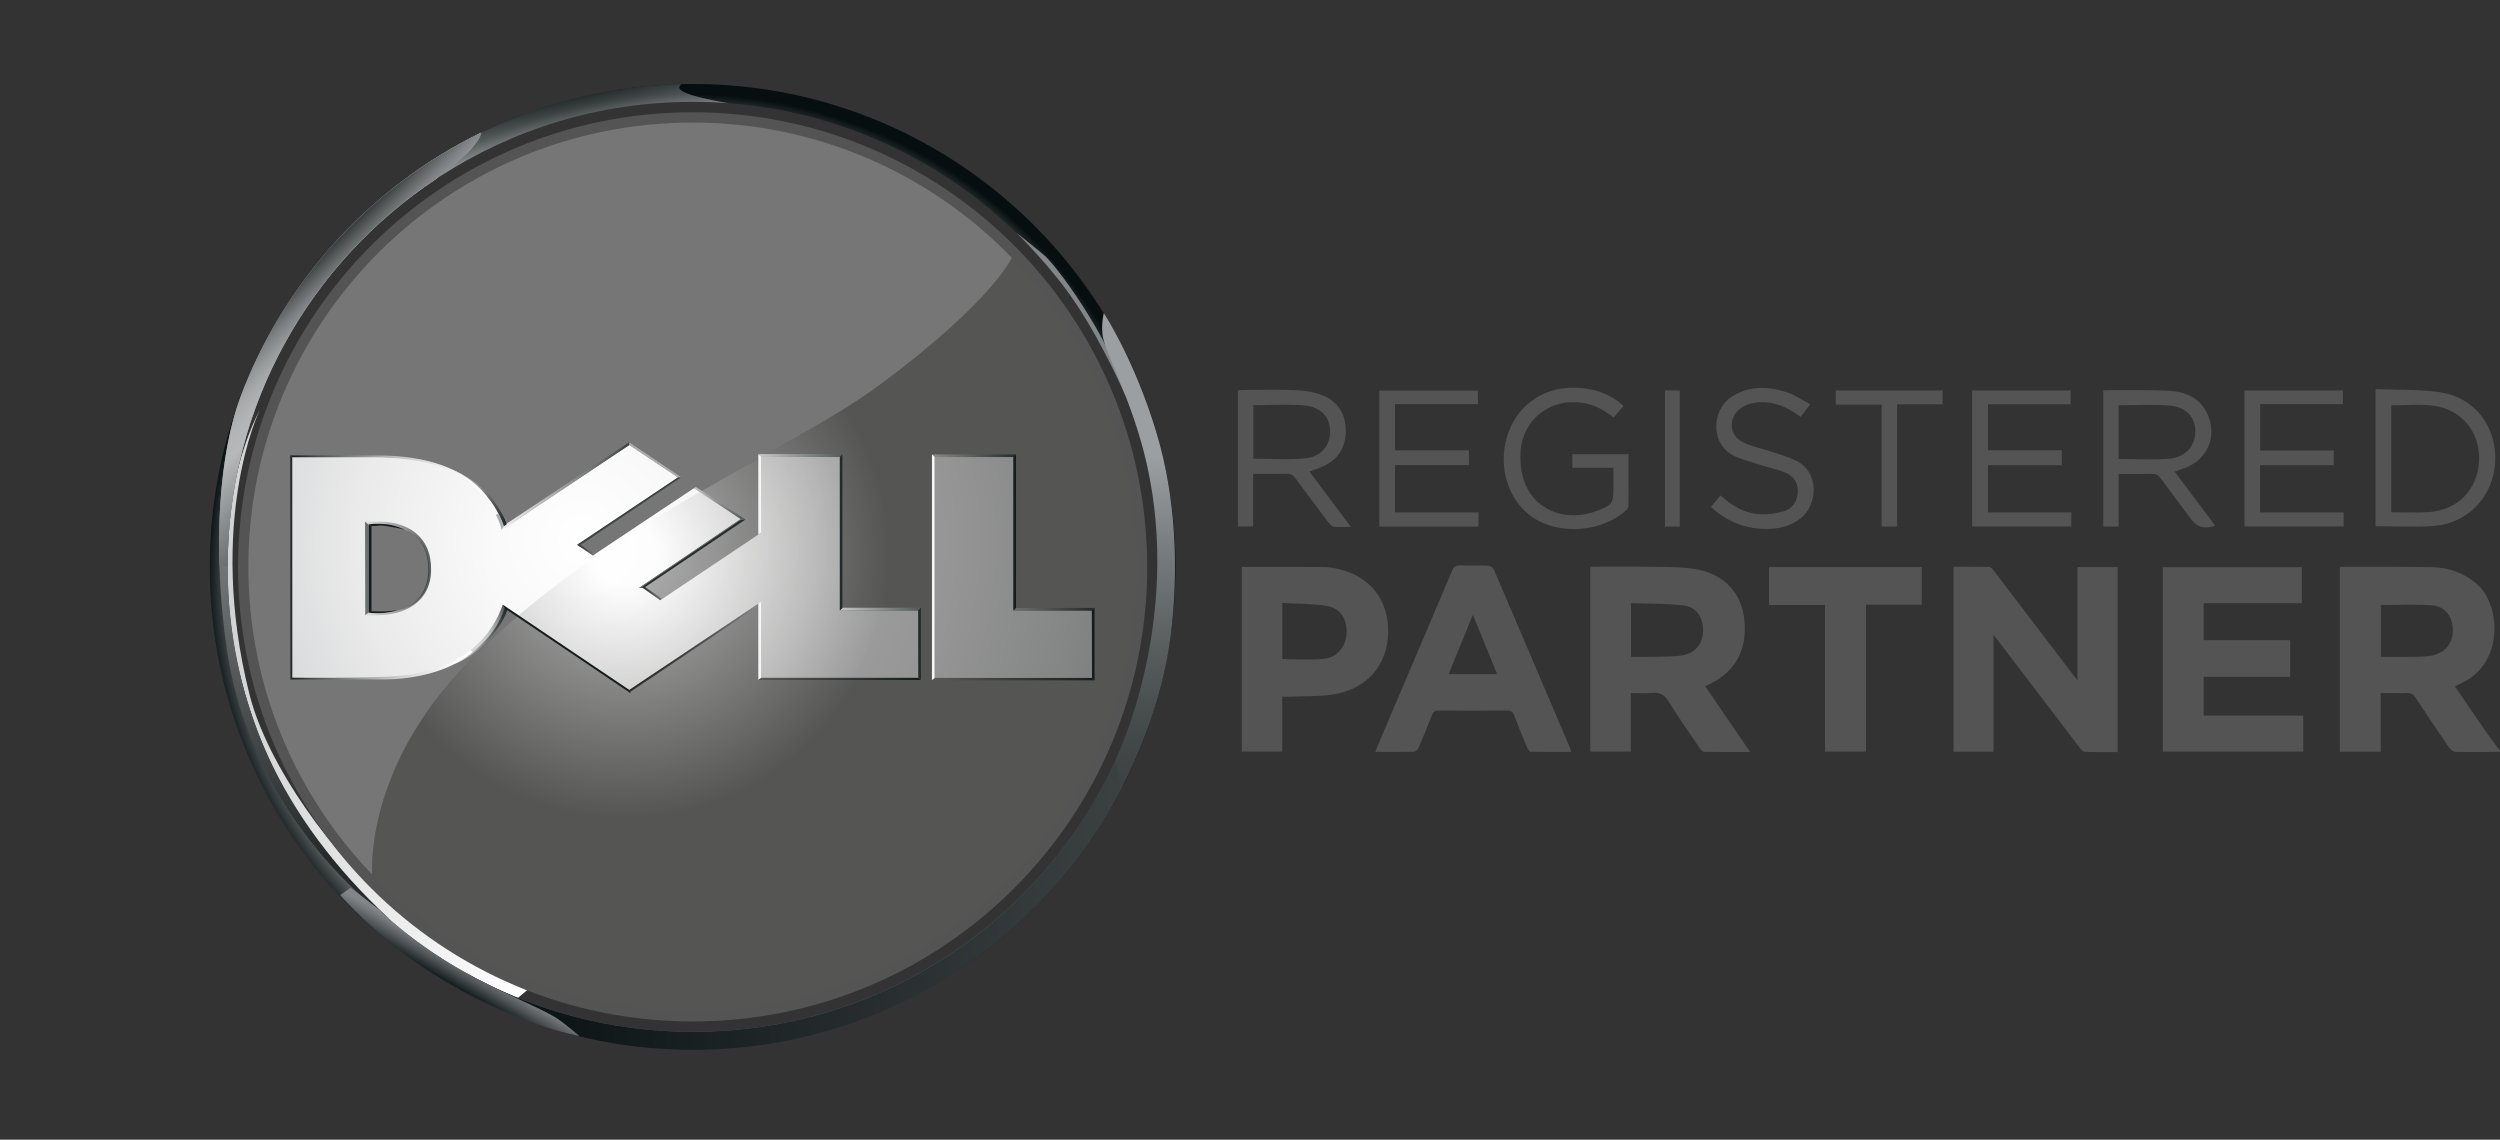 <svg xmlns="http://www.w3.org/2000/svg" xmlns:xlink="http://www.w3.org/1999/xlink" viewBox="0 0 473.42 215.82"><rect x="0" y="0" width="473.42" height="215.82" fill="#333333" stroke="none"/><defs><style>.cls-1{fill:none;}.cls-2{fill:url(#linear-gradient);}.cls-3{clip-path:url(#clippath);}.cls-4{fill:#f6f6f6;}.cls-5{fill:#fff;}.cls-6{fill:#6b6f70;}.cls-7{fill:#aaacae;}.cls-8{fill:#161c1d;}.cls-9{fill:#252a2a;}.cls-10{fill:#535453;}.cls-11{fill:#3c4142;}.cls-12{fill:#838689;}.cls-13{clip-path:url(#clippath-1);}.cls-14{clip-path:url(#clippath-4);}.cls-15{clip-path:url(#clippath-3);}.cls-16{clip-path:url(#clippath-2);}.cls-17{clip-path:url(#clippath-7);}.cls-18{clip-path:url(#clippath-8);}.cls-19{clip-path:url(#clippath-6);}.cls-20{clip-path:url(#clippath-5);}.cls-21{clip-path:url(#clippath-9);}.cls-22{clip-path:url(#clippath-20);}.cls-23{clip-path:url(#clippath-21);}.cls-24{clip-path:url(#clippath-24);}.cls-25{clip-path:url(#clippath-23);}.cls-26{clip-path:url(#clippath-22);}.cls-27{clip-path:url(#clippath-25);}.cls-28{clip-path:url(#clippath-27);}.cls-29{clip-path:url(#clippath-28);}.cls-30{clip-path:url(#clippath-26);}.cls-31{clip-path:url(#clippath-29);}.cls-32{clip-path:url(#clippath-34);}.cls-33{clip-path:url(#clippath-35);}.cls-34{clip-path:url(#clippath-33);}.cls-35{clip-path:url(#clippath-32);}.cls-36{clip-path:url(#clippath-30);}.cls-37{clip-path:url(#clippath-31);}.cls-38{clip-path:url(#clippath-14);}.cls-39{clip-path:url(#clippath-13);}.cls-40{clip-path:url(#clippath-12);}.cls-41{clip-path:url(#clippath-10);}.cls-42{clip-path:url(#clippath-15);}.cls-43{clip-path:url(#clippath-17);}.cls-44{clip-path:url(#clippath-16);}.cls-45{clip-path:url(#clippath-19);}.cls-46{clip-path:url(#clippath-11);}.cls-47{clip-path:url(#clippath-18);}.cls-48{fill:url(#radial-gradient-5);}.cls-49{fill:url(#radial-gradient-3);}.cls-50{fill:url(#radial-gradient-4);}.cls-51{fill:url(#radial-gradient-2);}.cls-52{fill:url(#linear-gradient-8);}.cls-53{fill:url(#linear-gradient-9);}.cls-54{fill:url(#linear-gradient-3);}.cls-55{fill:url(#linear-gradient-4);}.cls-56{fill:url(#linear-gradient-2);}.cls-57{fill:url(#linear-gradient-6);}.cls-58{fill:url(#linear-gradient-7);}.cls-59{fill:url(#linear-gradient-5);}.cls-60{opacity:.2;}.cls-61{opacity:.6;}.cls-62{opacity:.73;}.cls-63{fill:url(#radial-gradient);}.cls-64{fill:url(#linear-gradient-14);}.cls-65{fill:url(#linear-gradient-18);}.cls-66{fill:url(#linear-gradient-22);}.cls-67{fill:url(#linear-gradient-20);}.cls-68{fill:url(#linear-gradient-21);}.cls-69{fill:url(#linear-gradient-23);}.cls-70{fill:url(#linear-gradient-15);}.cls-71{fill:url(#linear-gradient-19);}.cls-72{fill:url(#linear-gradient-16);}.cls-73{fill:url(#linear-gradient-17);}.cls-74{fill:url(#linear-gradient-13);}.cls-75{fill:url(#linear-gradient-12);}.cls-76{fill:url(#linear-gradient-10);}.cls-77{fill:url(#linear-gradient-11);}.cls-78{isolation:isolate;}.cls-79{mix-blend-mode:multiply;opacity:.5;}</style><clipPath id="clippath"><path class="cls-1" d="M50.04,141.74c5.41,13.1,15.71,24.95,21.62,30.55,12.06,11.44,26.32,16.76,26.32,16.76l1.88-1.57s-12.68-5.06-24.44-14.88c-12.38-10.34-24.84-27.76-28.2-41.2-8.15-32.59,1.88-53.58,1.88-53.58,0,0-14.73,26.01,.94,63.92"></path></clipPath><linearGradient id="linear-gradient" x1="132.95" y1="475.94" x2="135.38" y2="475.94" gradientTransform="translate(-3071.22 11281.37) scale(23.42 -23.42)" gradientUnits="userSpaceOnUse"><stop offset="0" stop-color="#d1d2d3"></stop><stop offset="1" stop-color="#fff"></stop></linearGradient><clipPath id="clippath-1"><path class="cls-1" d="M43.11,107.34c0-48.63,39.42-88.06,88.06-88.06s88.06,39.42,88.06,88.06-39.42,88.06-88.06,88.06S43.11,155.98,43.11,107.34m-3.39,0c0,50.5,40.94,91.45,91.44,91.45s91.44-40.94,91.44-91.45S181.67,15.9,131.17,15.9,39.72,56.84,39.72,107.34"></path></clipPath><radialGradient id="radial-gradient" cx="136.31" cy="479.84" fx="136.31" fy="479.84" r="2.44" gradientTransform="translate(-4987.91 18127.21) scale(37.55 -37.55)" gradientUnits="userSpaceOnUse"><stop offset="0" stop-color="#fff"></stop><stop offset=".84" stop-color="#fff"></stop><stop offset="1" stop-color="#060e0f"></stop></radialGradient><clipPath id="clippath-2"><rect class="cls-1" x="83.18" y="15.92" width="54.82" height="17.57"></rect></clipPath><clipPath id="clippath-3"><rect class="cls-1" x="83.18" y="15.92" width="54.82" height="17.57"></rect></clipPath><clipPath id="clippath-4"><path class="cls-1" d="M130.04,17.67c-2.79-1.16-.44-1.76-1.22-1.74-13.9,.37-26.44,3.64-38.11,9.38,0,0,.47,.55-2.13,3.27-1.21,1.26-5.4,4.92-5.4,4.92,13.81-8.99,30.29-14.21,47.99-14.21,2.3,0,4.57,.09,6.83,.26,0,0-5.69-.94-7.95-1.88"></path></clipPath><linearGradient id="linear-gradient-2" x1="110.36" y1="508.76" x2="112.79" y2="508.76" gradientTransform="translate(2592.56 567.52) rotate(-90) scale(4.88 -4.88)" gradientUnits="userSpaceOnUse"><stop offset="0" stop-color="#d1d2d3"></stop><stop offset=".2" stop-color="#d1d2d3"></stop><stop offset=".48" stop-color="#979a9a"></stop><stop offset="1" stop-color="#252a2a"></stop></linearGradient><clipPath id="clippath-5"><path class="cls-1" d="M131.17,195.4c-15.78,0-30.6-4.15-43.41-11.42l17.31,11.03c8.27,2.46,17.03,3.78,26.1,3.78,35.61,0,66.48-20.36,81.57-50.08l-1.42-4.85c-13.85,30.48-44.5,51.54-80.15,51.54"></path></clipPath><linearGradient id="linear-gradient-3" x1="136.33" y1="480.56" x2="138.77" y2="480.56" gradientTransform="translate(-6909.77 24837.21) scale(51.33 -51.33)" gradientUnits="userSpaceOnUse"><stop offset="0" stop-color="#060e0f"></stop><stop offset="1" stop-color="#3c4142"></stop></linearGradient><clipPath id="clippath-6"><path class="cls-1" d="M45.52,75.24c-3.75,9.99-5.51,27.59-2.55,47.77,4.9,33.32,30.69,50.94,30.69,50.94-20.53-19.05-30.55-41.17-30.55-66.61,0-30.69,15.7-57.71,39.5-73.47,0,0,4.01-3.33,5.73-4.85,1.84-1.62,2.8-3.92,2.8-3.92-20.93,10.2-37.38,28.16-45.62,50.14"></path></clipPath><linearGradient id="linear-gradient-4" x1="141.01" y1="483.96" x2="143.45" y2="483.96" gradientTransform="translate(8535.19 -28688.48) rotate(180) scale(59.48 -59.48)" gradientUnits="userSpaceOnUse"><stop offset="0" stop-color="#fff"></stop><stop offset="1" stop-color="#252a2a"></stop></linearGradient><clipPath id="clippath-7"><path class="cls-1" d="M64.43,169.5s6.92,8.11,17.5,14.83c15.37,9.76,27.79,11.87,27.79,11.87,0,0-2.97-2.61-4.75-3.66-6.04-3.56-20.67-8.21-32.93-20.08-.35-.34-5.64-4.35-5.64-4.35l-1.98,1.39Z"></path></clipPath><linearGradient id="linear-gradient-5" x1="238.08" y1="500.21" x2="240.51" y2="500.21" gradientTransform="translate(712.14 -1127.25) rotate(-180) scale(2.62 -2.62)" gradientUnits="userSpaceOnUse"><stop offset="0" stop-color="#838689"></stop><stop offset=".1" stop-color="#838689"></stop><stop offset=".25" stop-color="#73777a"></stop><stop offset=".55" stop-color="#4b5052"></stop><stop offset=".97" stop-color="#0b1314"></stop><stop offset="1" stop-color="#060e0f"></stop></linearGradient><clipPath id="clippath-8"><path class="cls-1" d="M208.8,63.53c.48,3.37,5.69,12.45,8.38,24.41,6.74,30.04-5.87,55.81-5.87,55.81l.9,5.79s7.37-12.87,9.47-29.05c1.37-10.6,1.28-23.81-2-36.15-3.8-14.28-10.32-24.59-10.66-25.05,0,0-.52,2.1-.21,4.23"></path></clipPath><linearGradient id="linear-gradient-6" x1="132.08" y1="485.82" x2="134.52" y2="485.82" gradientTransform="translate(18221.8 5044.74) rotate(-90) scale(37.06 -37.06)" gradientUnits="userSpaceOnUse"><stop offset="0" stop-color="#3c4142"></stop><stop offset=".12" stop-color="#434849"></stop><stop offset=".3" stop-color="#585d5e"></stop><stop offset=".52" stop-color="#7b7e80"></stop><stop offset=".7" stop-color="#9c9fa1"></stop><stop offset="1" stop-color="#9c9fa1"></stop></linearGradient><clipPath id="clippath-9"><path class="cls-1" d="M45.52,75.24c-2.72,7.25-4.4,18.51-3.98,31.85l1.57,.25c0-30.69,15.7-57.71,39.5-73.47,0,0,3.7-2.86,5.74-4.79,2.97-2.81,2.78-3.98,2.78-3.98-20.93,10.2-37.38,28.16-45.62,50.14"></path></clipPath><linearGradient id="linear-gradient-7" x1="133.52" y1="502.26" x2="135.96" y2="502.26" gradientTransform="translate(6084.6 1678.94) rotate(-90) scale(11.98 -11.98)" gradientUnits="userSpaceOnUse"><stop offset="0" stop-color="#6b6f70"></stop><stop offset=".03" stop-color="#6b6f70"></stop><stop offset=".5" stop-color="#b6b8ba"></stop><stop offset=".61" stop-color="#b2b4b6"></stop><stop offset=".7" stop-color="#a8aaac"></stop><stop offset=".78" stop-color="#979a9b"></stop><stop offset=".86" stop-color="#7f8284"></stop><stop offset=".93" stop-color="#606465"></stop><stop offset="1" stop-color="#3c4142"></stop></linearGradient><clipPath id="clippath-10"><rect class="cls-1" x="47.04" y="23.21" width="144.57" height="142.41"></rect></clipPath><clipPath id="clippath-11"><rect class="cls-1" x="47.04" y="23.21" width="144.57" height="142.41"></rect></clipPath><clipPath id="clippath-12"><polygon class="cls-1" points="206.81 128.4 176.97 128.4 176.97 86.53 191.92 86.53 191.92 115.6 206.81 115.6 206.81 128.4"></polygon></clipPath><radialGradient id="radial-gradient-2" cx="137.01" cy="482.35" fx="137.01" fy="482.35" r="2.44" gradientTransform="translate(-9285.77 33181.92) scale(68.58 -68.58)" gradientUnits="userSpaceOnUse"><stop offset="0" stop-color="#fff"></stop><stop offset=".11" stop-color="#f9f9f9"></stop><stop offset=".26" stop-color="#eaeaeb"></stop><stop offset=".42" stop-color="#d0d2d2"></stop><stop offset=".58" stop-color="#acafb0"></stop><stop offset=".76" stop-color="#7e8385"></stop><stop offset=".95" stop-color="#474e50"></stop><stop offset="1" stop-color="#363e40"></stop></radialGradient><clipPath id="clippath-13"><path class="cls-1" d="M70.27,99.49h2.02c5.49,0,8.98,2.79,8.98,8.47s-3.99,7.98-8.98,7.98h-2.02v-16.45Zm25.25,.5l-.1-.4c-3.19-9.07-12.17-13.06-23.63-13.06h-16.48v41.87h17.48c10.97,0,19.74-4.48,22.74-13.06l.1-.3,23.54,15.65,24.93-16.65v14.36h29.85v-12.79h-14.89v-29.07h-14.95v14.35l-19.05,12.76-3.29-2.29,18.95-12.76-9.27-6.18-19.15,12.76-2.99-2,19.15-12.76-9.27-6.18-23.64,15.75Z"></path></clipPath><radialGradient id="radial-gradient-3" cx="137" cy="482.34" fx="137" fy="482.34" r="2.44" gradientTransform="translate(-9285.21 33181.17) scale(68.58 -68.58)" xlink:href="#radial-gradient-2"></radialGradient><clipPath id="clippath-14"><rect class="cls-1" x="70.46" y="48.81" width="144.84" height="142.66"></rect></clipPath><clipPath id="clippath-15"><rect class="cls-1" x="70.46" y="48.81" width="144.84" height="142.66"></rect></clipPath><clipPath id="clippath-16"><path class="cls-1" d="M86.42,127.85c24.19-26.73,62.47-41.88,79.99-54.82,21.65-16,25.19-24.21,25.19-24.21,14.67,15.14,23.7,35.78,23.7,58.53,0,46.46-37.67,84.13-84.13,84.13-23.84,0-45.36-9.91-60.67-25.85,0,0-1.57-18.45,15.93-37.78"></path></clipPath><radialGradient id="radial-gradient-4" cx="134.37" cy="475.49" fx="134.37" fy="475.49" r="2.43" gradientTransform="translate(-2642.95 9876.29) scale(20.55 -20.55)" gradientUnits="userSpaceOnUse"><stop offset="0" stop-color="#fff"></stop><stop offset=".12" stop-color="#fff"></stop><stop offset=".53" stop-color="#b2b2b1"></stop><stop offset="1" stop-color="#575756"></stop></radialGradient><clipPath id="clippath-17"><polygon class="cls-1" points="207.25 115.12 192.36 115.12 191.91 115.64 206.77 115.64 207.25 115.12"></polygon></clipPath><linearGradient id="linear-gradient-8" x1="132.48" y1="452.26" x2="134.92" y2="452.26" gradientTransform="translate(-642.8 2964.83) scale(6.3 -6.3)" gradientUnits="userSpaceOnUse"><stop offset="0" stop-color="#706f6f"></stop><stop offset="1" stop-color="#252a2a"></stop></linearGradient><clipPath id="clippath-18"><polygon class="cls-1" points="206.8 128.38 176.94 128.38 176.48 128.83 207.35 128.83 206.8 128.38"></polygon></clipPath><linearGradient id="linear-gradient-9" x1="134.66" y1="468.24" x2="137.1" y2="468.24" gradientTransform="translate(-1530.42 6063.7) scale(12.68 -12.68)" gradientUnits="userSpaceOnUse"><stop offset="0" stop-color="#575756"></stop><stop offset="1" stop-color="#161c1d"></stop></linearGradient><clipPath id="clippath-19"><polygon class="cls-1" points="192.41 86.04 176.49 86.04 176.92 86.56 191.97 86.56 192.41 86.04"></polygon></clipPath><linearGradient id="linear-gradient-10" x1="131.34" y1="456.11" x2="133.77" y2="456.11" gradientTransform="translate(-682.03 3067.77) scale(6.54 -6.54)" gradientUnits="userSpaceOnUse"><stop offset="0" stop-color="#878787"></stop><stop offset="1" stop-color="#252a2a"></stop></linearGradient><clipPath id="clippath-20"><polygon class="cls-1" points="174.37 115.09 159.49 115.09 159.03 115.61 173.89 115.61 174.37 115.09"></polygon></clipPath><linearGradient id="linear-gradient-11" x1="129.5" y1="452.36" x2="131.93" y2="452.36" gradientTransform="translate(-656.81 2965.2) scale(6.3 -6.3)" gradientUnits="userSpaceOnUse"><stop offset="0" stop-color="#c6c6c6"></stop><stop offset="1" stop-color="#535859"></stop></linearGradient><clipPath id="clippath-21"><polygon class="cls-1" points="173.86 128.35 144.06 128.35 143.6 128.77 174.4 128.77 173.86 128.35"></polygon></clipPath><linearGradient id="linear-gradient-12" x1="133.16" y1="468.25" x2="135.59" y2="468.25" gradientTransform="translate(-1540.72 6051.44) scale(12.65 -12.65)" xlink:href="#linear-gradient-9"></linearGradient><clipPath id="clippath-22"><polygon class="cls-1" points="159.53 85.99 143.61 85.99 144.04 86.53 159.09 86.53 159.53 85.99"></polygon></clipPath><linearGradient id="linear-gradient-13" x1="128.34" y1="456.08" x2="130.77" y2="456.08" gradientTransform="translate(-695.4 3067.91) scale(6.54 -6.54)" xlink:href="#linear-gradient-11"></linearGradient><clipPath id="clippath-23"><polygon class="cls-1" points="109.29 103.18 112.29 105.19 112.57 104.95 109.96 103.18 109.29 103.18"></polygon></clipPath><linearGradient id="linear-gradient-14" x1="75.19" y1="335.63" x2="77.62" y2="335.63" gradientTransform="translate(8.24 555.27) scale(1.34 -1.34)" gradientUnits="userSpaceOnUse"><stop offset="0" stop-color="#2e2d2c"></stop><stop offset="1" stop-color="#6b6f70"></stop></linearGradient><clipPath id="clippath-24"><polygon class="cls-1" points="131.41 92.42 131.78 92.21 141.13 98.35 140.31 98.32 131.41 92.42"></polygon></clipPath><linearGradient id="linear-gradient-15" x1="120.19" y1="436.1" x2="122.62" y2="436.1" gradientTransform="translate(-348.28 1835.84) scale(3.99 -3.99)" xlink:href="#linear-gradient-11"></linearGradient><clipPath id="clippath-25"><polygon class="cls-1" points="143.69 114.69 119.23 131.1 119.14 130.66 143.69 114.26 143.69 114.69"></polygon></clipPath><linearGradient id="linear-gradient-16" x1="130.43" y1="464.25" x2="132.86" y2="464.25" gradientTransform="translate(-1196.05 4804.1) scale(10.08 -10.08)" gradientUnits="userSpaceOnUse"><stop offset="0" stop-color="#2e2d2c"></stop><stop offset=".19" stop-color="#323130"></stop><stop offset=".41" stop-color="#3f3f3e"></stop><stop offset=".64" stop-color="#545556"></stop><stop offset=".88" stop-color="#727476"></stop><stop offset="1" stop-color="#838689"></stop></linearGradient><clipPath id="clippath-26"><polygon class="cls-1" points="95.43 99.5 119.16 83.75 119.15 84.29 94.98 100.4 95.43 99.5"></polygon></clipPath><linearGradient id="linear-gradient-17" x1="128.86" y1="465.73" x2="131.29" y2="465.73" gradientTransform="translate(-1184.61 4716.82) scale(9.93 -9.93)" gradientUnits="userSpaceOnUse"><stop offset="0" stop-color="#f6f6f6"></stop><stop offset="1" stop-color="#3c4142"></stop></linearGradient><clipPath id="clippath-27"><path class="cls-1" d="M92.61,119.51c-1.82,2.44-3.53,3.63-3.53,3.63l.42,.35s2.64-1.91,4.16-4.38c2.04-3.32,2.01-4.02,2.01-4.02l-.46-.6s-.78,2.54-2.61,5.01"></path></clipPath><radialGradient id="radial-gradient-5" cx="117.48" cy="439.58" fx="117.48" fy="439.58" r="2.43" gradientTransform="translate(-458.33 2172.85) scale(4.66 -4.66)" gradientUnits="userSpaceOnUse"><stop offset="0" stop-color="#dadada"></stop><stop offset=".2" stop-color="#d6d6d6"></stop><stop offset=".37" stop-color="#ccc"></stop><stop offset=".53" stop-color="#babbbb"></stop><stop offset=".68" stop-color="#a1a3a3"></stop><stop offset=".83" stop-color="#818485"></stop><stop offset=".98" stop-color="#5a5f5f"></stop><stop offset="1" stop-color="#535859"></stop></radialGradient><clipPath id="clippath-28"><path class="cls-1" d="M92.36,94.16c1.98,2.25,3.06,5.5,3.06,5.5l.53-.37s-.4-1.61-2.62-4.63c-2.91-3.96-7.94-5.81-7.94-5.81,0,0,3.67,1.54,6.98,5.31"></path></clipPath><linearGradient id="linear-gradient-18" x1="115.37" y1="440.15" x2="117.8" y2="440.15" gradientTransform="translate(-415 2003.32) scale(4.34 -4.34)" gradientUnits="userSpaceOnUse"><stop offset="0" stop-color="#fff"></stop><stop offset="1" stop-color="#161c1d"></stop></linearGradient><clipPath id="clippath-29"><path class="cls-1" d="M91.76,121.43c-3.14,3.25-6.01,4.4-6.01,4.4,0,0,3.22-.94,6.57-4.47,3.01-3.17,3.77-5.95,3.77-5.95l-.52-.32s-.95,3.39-3.82,6.34"></path></clipPath><linearGradient id="linear-gradient-19" x1="115.08" y1="435.72" x2="117.51" y2="435.72" gradientTransform="translate(-403 1970.98) scale(4.25 -4.25)" xlink:href="#linear-gradient-18"></linearGradient><clipPath id="clippath-30"><rect class="cls-1" x="69.2" y="98.75" width="12.43" height="17.76"></rect></clipPath><clipPath id="clippath-31"><rect class="cls-1" x="69.2" y="98.75" width="12.43" height="17.76"></rect></clipPath><clipPath id="clippath-32"><path class="cls-1" d="M69.82,116.02l-.59,.5h2.02c5.34,0,10.31-2.46,10.39-8.56,.08-6.43-4.52-9.33-10.42-9.2h-2.02l.59,.53s1.58,0,2.65,.03c2.18,.06,8.57,.9,8.66,8.29,.1,8.23-7.63,8.38-9.75,8.41-1.56,.02-1.53,0-1.53,0"></path></clipPath><linearGradient id="linear-gradient-20" x1="117.24" y1="446.65" x2="119.68" y2="446.65" gradientTransform="translate(-544.87 2446.55) scale(5.24 -5.24)" gradientUnits="userSpaceOnUse"><stop offset="0" stop-color="#dadada"></stop><stop offset="1" stop-color="#161c1d"></stop></linearGradient><clipPath id="clippath-33"><polygon class="cls-1" points="121.69 111.32 125.04 113.67 125.3 113.37 122.08 111.11 121.69 111.32"></polygon></clipPath><linearGradient id="linear-gradient-21" x1="86.35" y1="346.82" x2="88.79" y2="346.82" gradientTransform="translate(-6.48 627.13) scale(1.48 -1.48)" xlink:href="#linear-gradient-14"></linearGradient><clipPath id="clippath-34"><path class="cls-1" d="M88.84,123.34c-2.38,1.81-6.72,4.06-13.17,4.64-5.79,.52-20.29,.35-20.29,.35l-.41,.34h17.84c5.55-.07,11.96-1.37,16.34-4.91,.07-.06,.33-.27,.33-.27l-.38-.38s-.19,.16-.26,.21"></path></clipPath><linearGradient id="linear-gradient-22" x1="130.01" y1="470.17" x2="132.44" y2="470.17" gradientTransform="translate(-1787.47 6789.11) scale(14.17 -14.17)" gradientUnits="userSpaceOnUse"><stop offset="0" stop-color="#161c1d"></stop><stop offset=".13" stop-color="#474c4c"></stop><stop offset=".3" stop-color="#7e8182"></stop><stop offset=".46" stop-color="#acaeaf"></stop><stop offset=".62" stop-color="#d0d1d1"></stop><stop offset=".77" stop-color="#eaeaea"></stop><stop offset=".9" stop-color="#f9f9f9"></stop><stop offset="1" stop-color="#fff"></stop></linearGradient><clipPath id="clippath-35"><path class="cls-1" d="M54.96,86.22l.4,.37s11.55-.01,15.22,0c10.96,.03,15.1,2.65,17.36,4.08,2.25,1.42,3.52,3.03,3.52,3.03l.85,.45s-.21-.3-.28-.39c-4.27-5.18-11.31-7.48-20.48-7.52h-16.59Z"></path></clipPath><linearGradient id="linear-gradient-23" x1="130.6" y1="472.66" x2="133.03" y2="472.66" gradientTransform="translate(-1948.29 7340.22) scale(15.34 -15.34)" xlink:href="#linear-gradient-22"></linearGradient></defs><g class="cls-78"><g id="Calque_1"><path class="cls-10" d="M473.42,142.38c-2.8,.01-5.6,.06-8.39,0-.43,0-.99-.43-1.26-.82-2.15-3.13-4.27-6.28-6.35-9.46-.43-.65-.89-.9-1.66-.87-1.59,.06-3.19,.02-4.93,.02v11.11h-7.74v-34.94c.23-.03,.42-.08,.61-.08,5.64,.01,11.28-.05,16.91,.07,3.14,.07,6.01,1.08,8.45,3.21,4.53,3.95,5.05,14.68-2.5,18.52-.53,.27-1.06,.53-1.68,.84,2.05,3,4.04,5.94,6.07,8.86,.78,1.13,1.64,2.21,2.47,3.32v.24Zm-22.55-17.99c2.22,0,4.29,.03,6.36-.01,1.11-.02,2.25-.04,3.33-.25,2.45-.48,3.91-2.31,3.93-4.73,.03-2.48-1.35-4.54-3.82-4.75-3.23-.29-6.5-.07-9.81-.07v9.82Z"></path><path class="cls-10" d="M377.51,142.36h-7.57v-35.03c2.27,0,4.53-.03,6.78,.04,.32,.01,.68,.49,.93,.82,4.95,6.48,9.89,12.97,14.83,19.45,.23,.31,.48,.6,.93,1.16v-21.4h7.6v35.01c-2.09,0-4.15,.04-6.21-.04-.33-.01-.71-.45-.96-.77-5.03-6.57-10.04-13.15-15.05-19.73-.35-.46-.71-.91-1.28-1.64v22.13Z"></path><path class="cls-10" d="M301.16,107.32c4.01,0,7.92-.05,11.83,.02,2.79,.05,5.63-.03,8.35,.48,5.32,1.01,8.45,4.56,8.98,9.55,.59,5.66-1.7,9.88-6.67,12.22-.21,.1-.42,.21-.74,.36,2.81,4.12,5.59,8.18,8.51,12.45-3.06,0-5.88,.02-8.7-.03-.29,0-.65-.4-.85-.69-1.98-2.91-4-5.79-5.85-8.78-.79-1.28-1.65-1.86-3.16-1.7-1.3,.14-2.62,.03-4.04,.03v11.09h-7.67v-35Zm7.7,17.06c1.27,0,2.46,.03,3.65,0,1.99-.05,4.01,.02,5.98-.26,2.5-.35,3.98-2.22,4.01-4.63,.04-2.58-1.21-4.54-3.7-4.84-3.26-.39-6.58-.31-9.94-.44v10.17Z"></path><path class="cls-10" d="M409.56,142.31v-34.9h26.33v6.81h-18.59v7.02h16.38v6.92h-16.38v7.35h18.86v6.81h-26.6Z"></path><path class="cls-10" d="M260.44,142.41c.21-.54,.33-.91,.49-1.27,4.67-10.99,9.36-21.97,14.01-32.97,.35-.82,.75-1.15,1.66-1.11,1.72,.08,3.44-.02,5.16,.06,.39,.02,.97,.37,1.12,.72,4.87,11.34,9.7,22.69,14.54,34.04,.04,.1,.04,.23,.08,.51-2.58,0-5.11,.02-7.64-.04-.24,0-.55-.51-.69-.84-.85-2.02-1.68-4.06-2.47-6.11-.24-.61-.56-.85-1.23-.84-4.36,.03-8.72,.03-13.08,0-.68,0-.99,.25-1.23,.85-.81,2.08-1.65,4.16-2.53,6.21-.14,.32-.57,.73-.87,.73-2.35,.06-4.71,.03-7.29,.03Zm18.47-25.99c-1.6,3.92-3.08,7.54-4.58,11.23h9.18c-1.52-3.72-3-7.32-4.6-11.23Z"></path><path class="cls-10" d="M235.15,107.36c5.24,0,10.39-.02,15.54,.02,.87,0,1.75,.15,2.61,.34,6.15,1.37,9.71,5.89,9.57,12.12-.13,6.12-3.98,10.61-10.32,11.65-2.66,.44-5.41,.32-8.12,.44-.51,.02-1.01,0-1.62,0v10.38h-7.65v-34.96Zm7.68,17.45c2.71,0,5.36,.23,7.94-.06,2.55-.29,4.15-2.43,4.24-4.91,.09-2.55-1.17-4.66-3.63-5.07-2.78-.47-5.66-.42-8.55-.59v10.64Z"></path><path class="cls-10" d="M363.91,114.51h-10.55v27.81h-7.76v-27.75h-10.6v-7.18h28.91v7.11Z"></path><path class="cls-10" d="M449.85,73.69c4.21,.18,8.36,0,12.39,.62,6.48,1.02,10.59,6.59,10.27,13.15-.31,6.45-5.08,11.62-11.55,12.13-3.64,.28-7.33,.05-11.1,.05v-25.95Zm2.97,3.07v20.24c2.44,0,4.8,.14,7.14-.03,5.56-.39,9.3-4.34,9.5-9.84,.19-5.31-3.27-9.61-8.68-10.31-2.58-.33-5.25-.06-7.96-.06Z"></path><path class="cls-10" d="M255.82,99.78c-1.24,0-2.27,.07-3.28-.04-.35-.04-.71-.46-.96-.79-2.1-2.77-4.19-5.55-6.24-8.36-.44-.6-.9-.89-1.68-.87-2.07,.06-4.15,.02-6.35,.02v9.96h-2.89v-25.78c.37-.03,.72-.07,1.07-.07,3.36,0,6.72-.1,10.07,.04,1.64,.07,3.36,.36,4.88,.97,2.9,1.17,4.38,3.5,4.41,6.66,.03,3.15-1.4,5.43-4.25,6.78-.79,.37-1.64,.61-2.65,.98,2.57,3.43,5.13,6.85,7.85,10.48Zm-18.48-23.05v10.13c3.36,0,6.68,.27,9.94-.08,3-.32,4.68-2.57,4.6-5.22-.07-2.61-1.74-4.5-4.88-4.78-3.16-.27-6.37-.06-9.67-.06Z"></path><path class="cls-10" d="M411.8,89.3c2.6,3.46,5.13,6.83,7.68,10.23-1.95,.73-3.4,.33-4.55-1.21-1.94-2.59-3.89-5.17-5.8-7.79-.42-.58-.87-.81-1.59-.79-2.07,.04-4.15,.02-6.34,.02v9.95h-2.91v-25.77c.41-.02,.76-.06,1.11-.06,3.92,.03,7.84-.09,11.74,.16,3.25,.21,5.92,1.7,7.13,4.98,1.41,3.82-.27,7.71-3.97,9.38-.76,.34-1.57,.57-2.51,.91Zm-10.59-2.38c3.27,0,6.47,.2,9.63-.06,3.01-.25,4.87-2.44,4.89-5.11,.02-2.67-1.66-4.67-4.82-4.94-3.19-.28-6.43-.06-9.71-.06v10.18Z"></path><path class="cls-10" d="M278.17,85.28v2.79h-14v8.97h15.81v2.68h-18.78v-25.75h18.66v2.56h-15.7v8.75h14.01Z"></path><path class="cls-10" d="M390.44,85.27v2.82h-13.98v8.94h15.78v2.66h-18.78v-25.75h18.65v2.61h-15.65v8.72h13.98Z"></path><path class="cls-10" d="M305.53,88.59h-7.78v-2.58h10.64c0,3.34,.01,6.61-.02,9.87,0,.26-.25,.57-.47,.77-4.56,4.15-12.63,4.74-17.66,1.32-4.6-3.13-6.61-9.47-4.86-15.3,1.68-5.57,6.45-9.16,12.2-9.25,3.53-.06,6.72,.81,9.46,3.09,.12,.1,.21,.22,.38,.4l-1.85,2.16c-1.77-1.42-3.65-2.45-5.9-2.79-6.13-.93-11.4,3.18-11.74,9.38-.09,1.72,.09,3.55,.61,5.19,1.66,5.24,6.94,7.81,12.55,6.31,.42-.11,.84-.25,1.25-.4,3.02-1.12,3.19-1.37,3.19-4.53,0-1.16,0-2.31,0-3.65Z"></path><path class="cls-10" d="M425.02,73.94h18.64v2.58h-15.65v8.8h13.93v2.77h-13.95v8.96h15.82v2.65h-18.79v-25.77Z"></path><path class="cls-10" d="M325.8,93.82c2.19,1.97,4.54,3.42,7.41,3.55,1.52,.07,3.12-.11,4.57-.54,1.7-.51,2.61-1.91,2.67-3.74,.06-1.84-.94-3.04-2.55-3.67-1.37-.54-2.82-.85-4.23-1.29-1.67-.53-3.39-.96-4.98-1.65-4.95-2.16-4.65-8.89-.7-11.39,3.39-2.15,7.01-1.95,10.61-.73,1.44,.49,2.73,1.41,4.19,2.19-.69,.91-1.21,1.61-1.8,2.38-.43-.29-.81-.55-1.2-.8-2.47-1.61-5.14-2.38-8.08-1.74-.69,.15-1.38,.44-1.97,.83-2.48,1.65-2.41,5.17,.24,6.49,1.69,.84,3.62,1.2,5.43,1.81,1.58,.53,3.22,.98,4.7,1.71,4.61,2.26,4.02,8.47,.88,10.91-2.25,1.75-4.83,2.17-7.58,1.99-3.6-.23-6.69-1.64-9.43-4.13l1.82-2.17Z"></path><path class="cls-10" d="M347.63,73.93h20.23v2.63h-8.6v23.15h-2.94v-23.08h-8.69v-2.7Z"></path><path class="cls-10" d="M315.29,73.94h2.8v25.78h-2.8v-25.78Z"></path><path class="cls-5" d="M209.67,128.67c-.47,0-.9,0-1.33,0-9.24,.01-18.47,.03-27.71,.04-1.59,0-1.64-.06-1.65-1.59,0-1.84,.1-3.68-.02-5.52-.72-11.14-.41-22.29-.46-33.44,0-1.66,.26-1.93,1.94-1.93,4.63,0,9.27,0,13.91,0v29.77h15.31v12.67Z"></path><g class="cls-3"><rect class="cls-2" x="34.37" y="77.82" width="65.49" height="111.24"></rect></g><g class="cls-13"><rect class="cls-63" x="39.72" y="15.9" width="182.89" height="182.89"></rect></g><g class="cls-61"><g class="cls-16"><g class="cls-15"><g class="cls-14"><rect class="cls-56" x="81.93" y="10.26" width="57.31" height="28.87" transform="translate(-2.72 24.14) rotate(-12.31)"></rect></g></g></g></g><g class="cls-20"><rect class="cls-54" x="87.76" y="143.86" width="124.98" height="54.93"></rect></g><g class="cls-19"><rect class="cls-55" x="-11.97" y="62.46" width="155.08" height="74.14" transform="translate(-43.11 148.45) rotate(-80.85)"></rect></g><g class="cls-17"><rect class="cls-59" x="63.59" y="155.53" width="46.97" height="53.27" transform="translate(-114.22 166.49) rotate(-60)"></rect></g><path class="cls-12" d="M192.32,43.94s6.79,6.47,11.69,13.94c5.12,7.79,9.18,17.18,9.18,17.18,0,0-1.17-6.19-7.96-16.82-3.81-5.97-6.51-8.96-7.15-9.6-.51-.51-5.76-4.69-5.76-4.69"></path><g class="cls-18"><rect class="cls-57" x="208.49" y="59.3" width="15.42" height="90.25"></rect></g><g class="cls-21"><rect class="cls-58" x="19.4" y="19.4" width="93.66" height="93.66" transform="translate(-27.43 66.22) rotate(-45)"></rect></g><path class="cls-10" d="M217.25,107.35c0,47.54-38.54,86.08-86.08,86.08S45.08,154.89,45.08,107.35,83.62,21.26,131.16,21.26s86.08,38.54,86.08,86.08"></path><g class="cls-60"><g class="cls-41"><g class="cls-46"><path class="cls-5" d="M191.6,48.81c-15.29-15.79-36.72-25.6-60.44-25.6-46.46,0-84.13,37.67-84.13,84.13,0,22.62,8.93,43.16,23.46,58.28,0,0-1.57-18.45,15.93-37.78,24.19-26.73,62.47-41.88,79.99-54.82,21.65-16,25.19-24.21,25.19-24.21"></path></g></g></g><g class="cls-40"><rect class="cls-51" x="176.97" y="86.53" width="29.85" height="41.87"></rect></g><g class="cls-39"><rect class="cls-49" x="55.31" y="84.24" width="118.62" height="46.45"></rect></g><g class="cls-79"><g class="cls-38"><g class="cls-42"><g class="cls-44"><rect class="cls-50" x="68.93" y="48.81" width="146.37" height="142.66"></rect></g></g></g></g><g class="cls-43"><rect class="cls-52" x="191.91" y="115.12" width="15.34" height=".52"></rect></g><g class="cls-47"><rect class="cls-53" x="176.48" y="128.38" width="30.86" height=".45"></rect></g><g class="cls-45"><rect class="cls-76" x="176.49" y="86.05" width="15.92" height=".51"></rect></g><g class="cls-22"><rect class="cls-77" x="159.03" y="115.09" width="15.34" height=".52"></rect></g><g class="cls-23"><rect class="cls-75" x="143.6" y="128.35" width="30.8" height=".42"></rect></g><g class="cls-26"><rect class="cls-74" x="143.61" y="85.99" width="15.92" height=".54"></rect></g><polygon class="cls-7" points="119.1 83.74 128.96 90.34 128.4 90.43 119.11 84.25 119.1 83.74"></polygon><g class="cls-25"><rect class="cls-64" x="109.29" y="103.18" width="3.27" height="2.01"></rect></g><g class="cls-24"><rect class="cls-70" x="131.41" y="92.21" width="9.72" height="6.15"></rect></g><g class="cls-27"><rect class="cls-72" x="119.14" y="114.26" width="24.55" height="16.84"></rect></g><polygon class="cls-8" points="192.4 115.11 191.91 115.63 191.91 86.56 192.4 86.05 192.4 115.11"></polygon><polygon class="cls-4" points="176.99 128.39 176.48 128.79 176.48 86.06 176.99 86.5 176.99 128.39"></polygon><polygon class="cls-8" points="207.27 128.79 206.79 128.4 206.76 115.61 207.27 115.11 207.27 128.79"></polygon><polygon class="cls-9" points="159.52 115.17 159.03 115.6 159.03 86.54 159.52 86.02 159.52 115.17"></polygon><polygon class="cls-4" points="143.6 101.24 143.6 86.03 144.12 86.47 144.12 100.86 143.6 101.24"></polygon><polygon class="cls-4" points="144.12 113.96 144.12 128.36 143.6 128.73 143.6 114.28 144.12 113.96"></polygon><polygon class="cls-9" points="174.39 128.7 173.91 128.37 173.88 115.58 174.39 115.08 174.39 128.7"></polygon><g class="cls-30"><rect class="cls-73" x="94.98" y="83.75" width="24.18" height="16.65"></rect></g><polygon class="cls-11" points="109.27 103.17 128.34 90.42 128.96 90.4 109.92 103.2 109.27 103.17"></polygon><g class="cls-28"><rect class="cls-48" x="89.08" y="114.51" width="6.62" height="9"></rect></g><g class="cls-29"><rect class="cls-65" x="85.38" y="88.85" width="10.56" height="10.81"></rect></g><polygon class="cls-9" points="141.16 98.38 121.93 111.33 121.05 111.34 140.26 98.34 141.16 98.38"></polygon><g class="cls-31"><rect class="cls-71" x="85.75" y="115.08" width="10.34" height="10.74"></rect></g><g><polygon class="cls-9" points="55.34 86.58 55.35 128.39 54.99 128.67 54.96 86.22 55.34 86.58"></polygon><g class="cls-62"><g class="cls-36"><g class="cls-37"><g class="cls-35"><rect class="cls-67" x="69.12" y="98.57" width="12.67" height="18" transform="translate(-.99 .7) rotate(-.53)"></rect></g></g></g></g><polygon class="cls-6" points="140.98 98.35 140.21 98.52 121.5 111.22 121.75 111.33 121.01 111.34 140.23 98.31 140.98 98.35"></polygon></g><g class="cls-34"><rect class="cls-68" x="121.69" y="111.11" width="3.61" height="2.56"></rect></g><polygon class="cls-8" points="95.6 115.23 119.44 131.29 119.17 130.66 95.21 114.5 95.6 115.23"></polygon><g class="cls-32"><rect class="cls-66" x="54.98" y="123.13" width="34.51" height="5.55"></rect></g><g class="cls-33"><rect class="cls-69" x="54.96" y="86.22" width="37.35" height="7.92"></rect></g><g><path class="cls-7" d="M94.98,100.37s-.03-.56-.59-1.82c-.27-.62-.46-1.02-.46-1.02l.4-.34s.27,.48,.43,.83c.31,.68,.65,1.64,.65,1.64l-.43,.71Z"></path><path class="cls-8" d="M69.76,99.32s.75-.19,2.28-.12c1.36,.06,2.36,.12,4.67,1.1,0,0-3.33-.76-4.48-.76-.63,0-.56,.06-1.84,.09l-.62-.31Z"></path><path class="cls-8" d="M69.76,116.02s.75,.12,2.28,.09c1.53-.03,3.3-.56,3.3-.56,0,0-2,.25-3.15,.25-.62,0-1.87-.06-1.87-.06l-.56,.28Z"></path><polygon class="cls-8" points="70.35 115.81 69.76 116.02 69.76 99.32 70.35 99.53 70.35 115.81"></polygon><polygon class="cls-6" points="69.76 116.05 69.17 116.48 69.13 98.77 69.76 99.32 69.76 116.05"></polygon></g></g></g></svg>